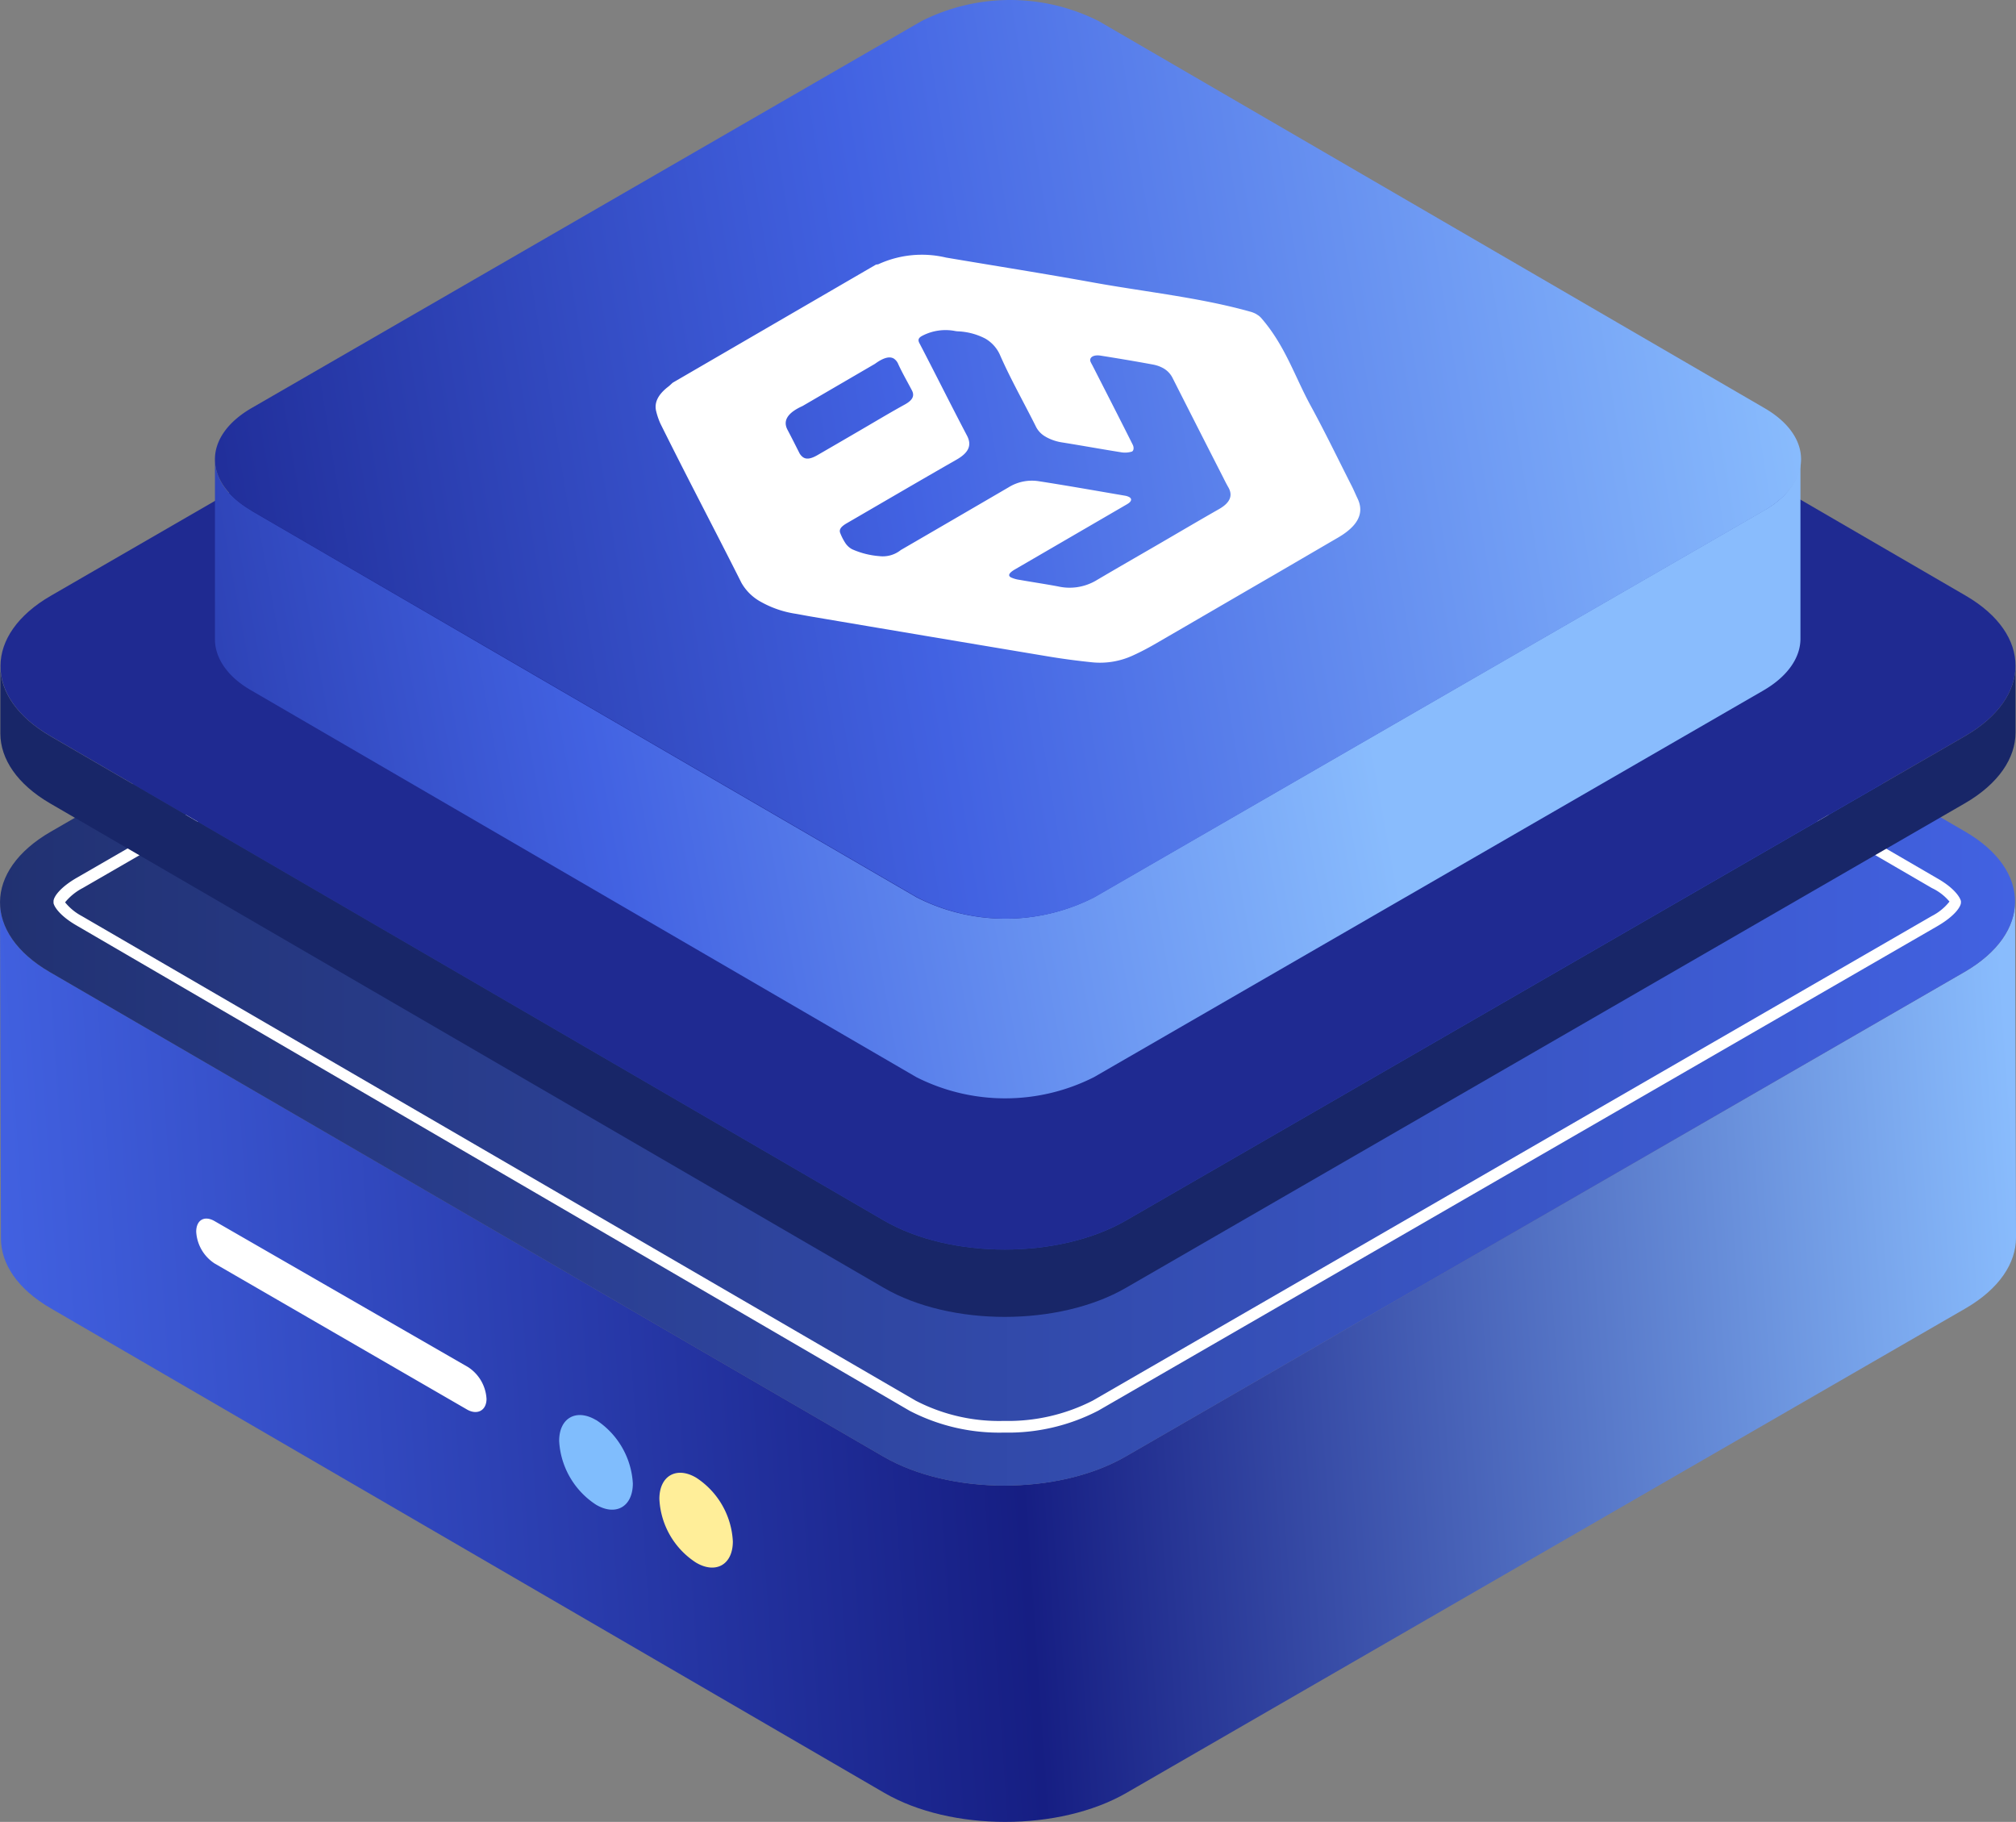 <svg id="windows" xmlns="http://www.w3.org/2000/svg" xmlns:xlink="http://www.w3.org/1999/xlink" width="170.97" height="154.48" viewBox="0 0 170.97 154.48">
  <rect x="0" y="0" width="170.97" height="154.48" fill="#808080" stroke="none"/>
  <defs>
    <linearGradient id="linear-gradient" y1="0.438" x2="1" y2="0.406" gradientUnits="objectBoundingBox">
      <stop offset="0" stop-color="#4262e2"/>
      <stop offset="0.5" stop-color="#161e83"/>
      <stop offset="1" stop-color="#89bcfd"/>
    </linearGradient>
    <linearGradient id="linear-gradient-2" x1="1" y1="0.5" x2="0" y2="0.5" gradientUnits="objectBoundingBox">
      <stop offset="0" stop-color="#4262e2"/>
      <stop offset="1" stop-color="#213171"/>
    </linearGradient>
    <linearGradient id="linear-gradient-3" x1="0.748" y1="0.705" x2="-0.224" y2="0.776" gradientUnits="objectBoundingBox">
      <stop offset="0" stop-color="#89bcfd"/>
      <stop offset="0.5" stop-color="#4262e2"/>
      <stop offset="1" stop-color="#161e83"/>
    </linearGradient>
    <linearGradient id="linear-gradient-4" x1="1" y1="0.5" x2="-0.124" y2="0.605" xlink:href="#linear-gradient-3"/>
  </defs>
  <path id="Path_43113" data-name="Path 43113" d="M4.22,82.41l70.7,41.09c5.65,3.28,14.84,3.28,20.53,0l71.16-41.09c2.86-1.66,4.29-3.82,4.28-6l.08,28.53c0,2.17-1.42,4.34-4.28,6L95.53,152.02c-5.69,3.28-14.88,3.28-20.53,0L4.3,110.93c-2.81-1.63-4.21-3.76-4.22-5.9L0,76.5c.01,2.16,1.41,4.29,4.22,5.91Z" fill="url(#linear-gradient)"/>
  <path id="Path_43114" data-name="Path 43114" d="M4.29,70.53c-5.69,3.29-5.72,8.61-.07,11.89l70.7,41.09c5.65,3.28,14.84,3.28,20.53,0l71.16-41.1c5.68-3.29,5.71-8.61.06-11.89L95.97,29.41c-5.65-3.29-14.84-3.29-20.53,0Z" fill="url(#linear-gradient-2)"/>
  <path id="Path_43115" data-name="Path 43115" d="M85.14,121.47a16.607,16.607,0,0,0,8-1.86L164.3,78.53c1.5-.87,2-1.67,2-2v-.12c-.06-.3-.54-1.1-2-1.93L93.6,33.39a18.2,18.2,0,0,0-16,0L6.54,74.41c-1.5.86-2,1.67-2,2v.16c.05.3.53,1.09,2,1.93l70.6,41.12a16.485,16.485,0,0,0,8,1.85Zm80.17-45a4.529,4.529,0,0,1-1.48,1.2L92.67,118.76a15.765,15.765,0,0,1-7.53,1.72,15.356,15.356,0,0,1-7.49-1.72L6.95,77.68a4.628,4.628,0,0,1-1.43-1.17A4.729,4.729,0,0,1,7.01,75.3L78.14,34.21a17.3,17.3,0,0,1,15,0l70.7,41.09a4.363,4.363,0,0,1,1.5,1.16h-.03Z" fill="#fff"/>
  <path id="Path_43116" data-name="Path 43116" d="M4.26,62.41l70.7,41.08c5.65,3.28,14.84,3.28,20.52,0l71.17-41.08c2.86-1.66,4.29-3.83,4.28-6v5.7c0,2.17-1.43,4.34-4.29,6L95.48,109.2c-5.68,3.28-14.87,3.28-20.52,0L4.25,68.12C1.45,66.49.04,64.35.03,62.21v-5.7C.03,58.63,1.45,60.77,4.26,62.41Z" fill="#182668"/>
  <path id="Path_43117" data-name="Path 43117" d="M4.32,50.51c-5.68,3.28-5.71,8.61-.06,11.89l70.7,41.09c5.65,3.28,14.84,3.28,20.52,0l71.17-41.08c5.68-3.29,5.71-8.61.06-11.9L95.96,9.41c-5.65-3.29-14.84-3.29-20.53,0Z" fill="#1f2a91"/>
  <path id="Path_43118" data-name="Path 43118" d="M21.32,43.31l56.4,32.77a16.528,16.528,0,0,0,15.06,0l56.77-32.77c2.1-1.17,3.14-2.8,3.14-4.4V54.16c0,1.58-1.06,3.18-3.15,4.39L92.78,91.33a16.671,16.671,0,0,1-15.07,0L21.31,58.54c-2.05-1.17-3.08-2.77-3.08-4.33V38.96c0,1.57,1.03,3.14,3.1,4.34Z" fill="url(#linear-gradient-3)"/>
  <path id="Path_43119" data-name="Path 43119" d="M21.37,34.58c-4.18,2.4-4.2,6.31,0,8.73l56.4,32.77a16.528,16.528,0,0,0,15.06,0L149.6,43.31c4.18-2.42,4.2-6.32,0-8.73L93.2,1.8a16.671,16.671,0,0,0-15.07,0Z" fill="url(#linear-gradient-4)"/>
  <path id="Path_43120" data-name="Path 43120" d="M59.05,125.3c-1.66-.99-3.13-.18-3.13,1.79a6.8,6.8,0,0,0,3.1,5.4c1.66.99,3.13.2,3.13-1.79a6.857,6.857,0,0,0-3.1-5.4Z" fill="#fe9"/>
  <path id="Path_43121" data-name="Path 43121" d="M18.2,103.54c-.86-.5-1.56-.1-1.56.9a3.442,3.442,0,0,0,1.56,2.69l21.4,12.38c.86.5,1.66.1,1.66-.9a3.442,3.442,0,0,0-1.56-2.69L18.2,103.54Z" fill="#fff"/>
  <path id="Path_43122" data-name="Path 43122" d="M50.55,120.41c-1.66-.99-3.13-.2-3.13,1.77a6.889,6.889,0,0,0,3.12,5.4c1.66.99,3.12.2,3.13-1.79a6.887,6.887,0,0,0-3.12-5.39Z" fill="#80bdfd"/>
  <path id="Path_43162" data-name="Path 43162" d="M65.018,37a1.016,1.016,0,0,1-.38-.435c-.326-.643-.643-1.277-.978-1.91-.435-.806.027-1.467,1.267-2.028h0l6.138-3.576c.706-.516,1.231-.661,1.593-.453a.991.991,0,0,1,.38.462c.344.751.77,1.485,1.159,2.227.263.489.045.86-.6,1.213-1.249.688-2.453,1.412-3.667,2.119s-2.5,1.458-3.757,2.182c-.507.29-.887.362-1.168.19m20.56-1.747a4.08,4.08,0,0,0,1.394.471c1.648.263,3.277.561,4.934.824a2,2,0,0,0,.978-.054c.172-.109.154-.389.063-.57-1.123-2.245-2.272-4.481-3.413-6.718-.063-.118-.127-.226-.172-.335-.127-.362.253-.607.869-.507,1.476.235,2.951.48,4.409.751a2.868,2.868,0,0,1,.9.317,1.951,1.951,0,0,1,.8.86q2.132,4.21,4.273,8.4c.145.29.29.579.453.86.389.706.109,1.3-.8,1.82-1.756,1-3.495,2.028-5.242,3.042s-3.5,2.019-5.233,3.042a4.443,4.443,0,0,1-3.2.471c-1.077-.2-2.164-.362-3.241-.552a2.62,2.62,0,0,1-.733-.208c-.29-.163-.163-.389.353-.688l9.189-5.342c.154-.091.326-.181.462-.281.235-.19.244-.371.027-.5a1.209,1.209,0,0,0-.362-.118c-2.435-.416-4.88-.851-7.333-1.231a3.752,3.752,0,0,0-2.544.525q-4.563,2.662-9.135,5.314a2.447,2.447,0,0,1-1.829.516,6.953,6.953,0,0,1-2.309-.588,1.613,1.613,0,0,1-.525-.462,4.487,4.487,0,0,1-.471-.9c-.145-.344.145-.6.543-.833,3.105-1.8,6.174-3.6,9.3-5.387,1.059-.6,1.331-1.231.905-2.046C77.5,32.522,76.2,29.9,74.832,27.28c-.145-.281-.063-.462.317-.643a4.27,4.27,0,0,1,2.626-.389,2.016,2.016,0,0,0,.326.045,5.516,5.516,0,0,1,2.327.616,3.005,3.005,0,0,1,1.267,1.44c.9,2.046,2.046,4.056,3.06,6.093a2.019,2.019,0,0,0,.824.806M103.45,24.854a2.22,2.22,0,0,0-.579-.235c-4.273-1.2-8.945-1.675-13.417-2.49-4.1-.742-8.239-1.394-12.358-2.091a8.858,8.858,0,0,0-5.749.57l-.19.027L53.919,30.648c-.136.118-.253.244-.4.353-.806.625-1.2,1.313-1,2.082a5.748,5.748,0,0,0,.371,1.068q1.44,2.893,2.924,5.776c1.313,2.562,2.644,5.124,3.929,7.686a4.212,4.212,0,0,0,1.675,1.63,8.652,8.652,0,0,0,2.942,1c.416.072.833.154,1.249.226q10.1,1.711,20.216,3.4c1.2.2,2.444.362,3.676.489a6.649,6.649,0,0,0,3.458-.588c.6-.272,1.168-.57,1.711-.878,3.4-1.965,6.79-3.947,10.185-5.912,1.838-1.068,3.676-2.146,5.514-3.214,1.584-.933,2.254-2.01,1.621-3.314-.163-.335-.3-.679-.471-1.014-1.15-2.263-2.245-4.536-3.467-6.781-1.376-2.5-2.164-5.115-4.219-7.487a1.431,1.431,0,0,0-.4-.317" transform="translate(3.133 1.801)" fill="#fff"/>
</svg>

